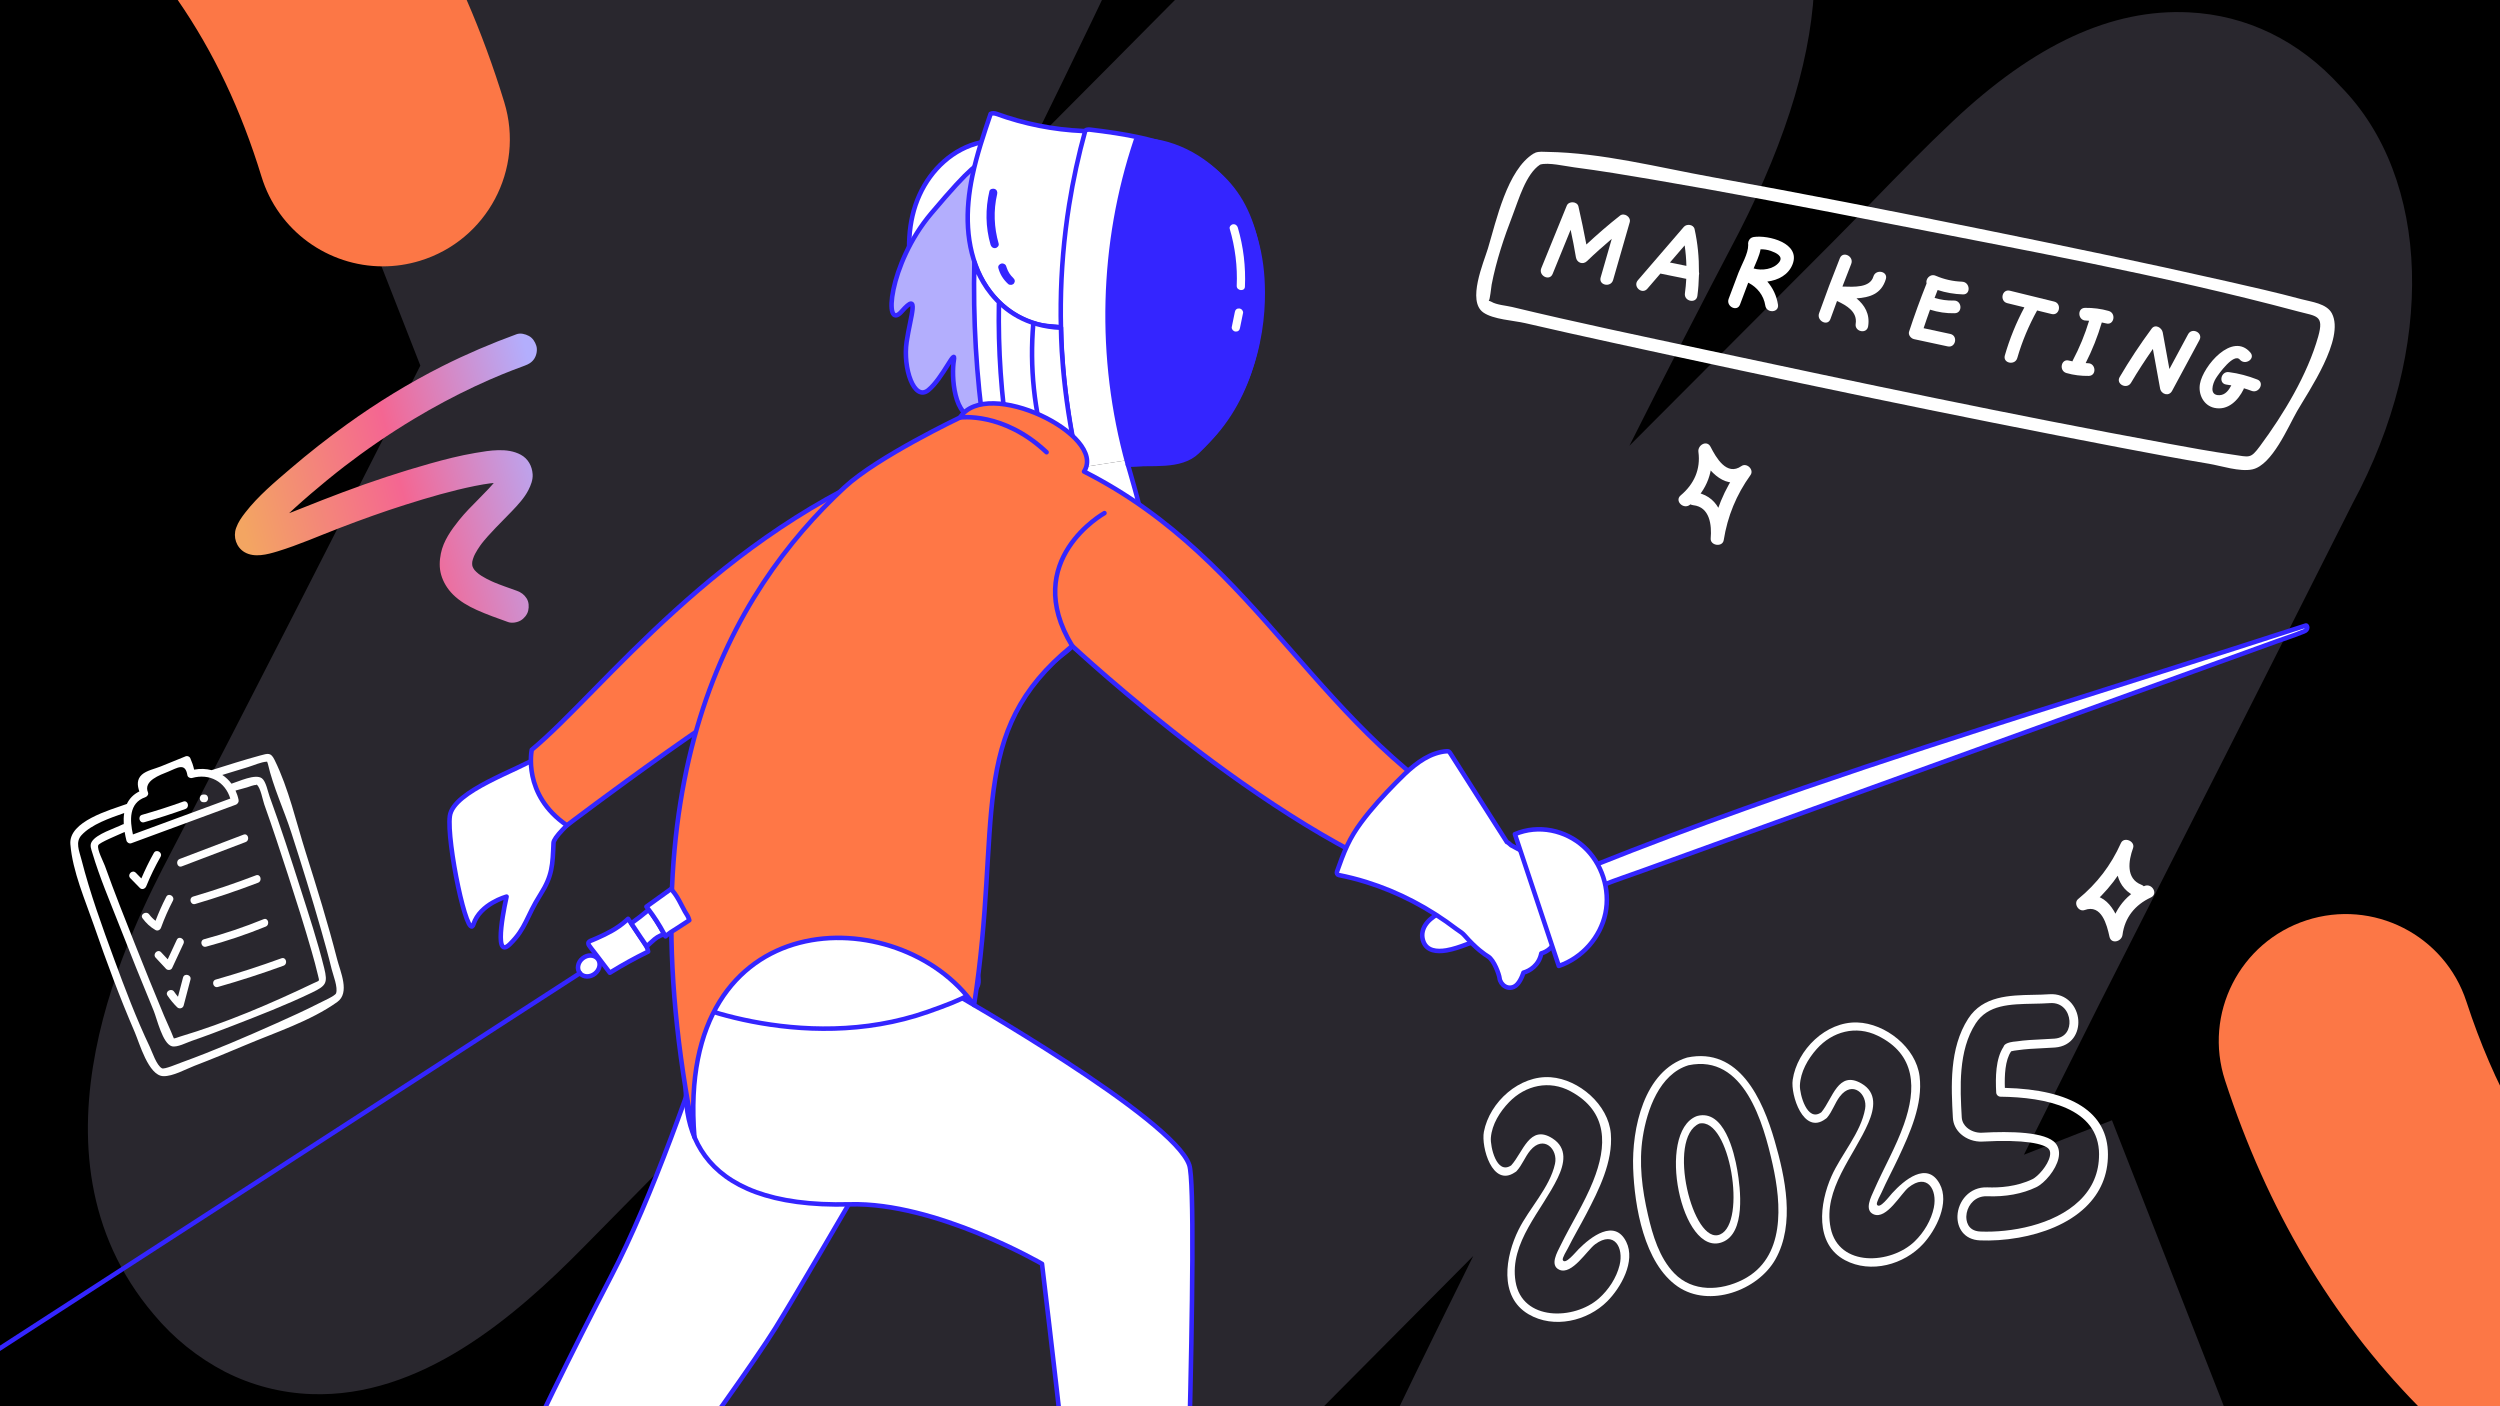 <svg width="1280" height="720" viewBox="0 0 1280 720" fill="none" xmlns="http://www.w3.org/2000/svg">
<rect x="0" y="0" width="1280" height="720" fill="#808080" stroke="none"/>
<g clip-path="url(#clip0_1_75)">
<rect width="1280" height="720" fill="black"/>
<path d="M1081.35 573.567L1036.25 591.223C1048.84 566.098 1061.33 541.133 1073.64 516.509L1074.87 514.043C1117.81 429.571 1161.42 343.402 1204.48 257.859C1247.42 178.373 1244.78 91.15 1198.25 44.098C1177.09 20.795 1150.29 7.75 1120.66 6.321C1081.21 4.409 1041.74 22.618 999.959 61.968C985.67 75.424 971.935 89.523 958.664 103.176C951.698 110.324 944.75 117.472 937.713 124.531C903.224 159.109 868.734 193.67 834.245 228.248C852.659 191.597 871.378 155.142 890.399 118.884C940.499 21.028 941.928 -55.813 894.668 -109.513C866.698 -141.375 834.87 -148.791 813.061 -149.398C770.945 -150.578 727.74 -128.062 680.997 -80.492C630.522 -29.098 579.386 22.457 528.536 73.512C549.255 31.321 569.938 -11.406 589.656 -53.973L591.014 -57.136C616.18 -120.485 620.109 -185.496 601.766 -235.514L600.427 -239.159L598.64 -242.608C585.227 -268.627 559.614 -286.622 526.464 -293.252C486.045 -301.365 442.839 -291.214 413.726 -266.786C353.409 -216.196 294.754 -156.475 238.045 -98.701C215.951 -76.221 193.125 -52.954 170.352 -30.402L141.31 -1.631L215.219 187.183C171.406 273.531 129.379 356.09 87.209 437.094C67.598 474.8 7.889 589.579 78.708 672.942C88.799 685.076 101.195 695.065 115.198 702.339C128.915 709.326 143.972 713.221 159.35 713.775C215.29 715.813 263.301 674.586 298.88 638.435C347.604 588.918 396.829 539.275 446.001 489.918C427.104 526.909 408.35 563.542 389.542 600.087C370.806 636.488 313.812 747.281 383.648 828.358C411.708 860.917 443.804 868.601 465.791 869.334C507.925 870.727 550.898 848.569 597.158 801.624C649.241 748.8 701.93 695.673 754.317 643.046C749.905 651.981 745.583 660.719 741.421 669.19L741.135 669.744C693.643 766.331 690.571 775.731 688.57 781.914C684.587 794.119 650.634 902.858 682.337 963.812C695.75 989.724 721.381 1007.63 754.424 1014.26C794.843 1022.35 838.067 1012.22 867.252 987.776C927.604 937.15 986.295 877.393 1043.04 819.584C1065.08 797.121 1087.87 773.926 1110.61 751.392L1139.63 722.621L1081.33 573.603V573.567H1081.35Z" fill="#29272E"/>
<path d="M1412.21 687.276C1375.87 668.743 1346.7 646.901 1323.01 620.503C1296.52 590.975 1276.82 555.754 1262.81 512.829C1251.66 478.703 1214.96 460.079 1180.84 471.221C1146.71 482.367 1128.08 519.065 1139.23 553.19C1160.82 619.292 1193.54 674.576 1238.13 720H1494.05C1465.07 710.854 1437.62 700.234 1412.22 687.277L1412.21 687.276Z" fill="#FC7746"/>
<path d="M133.867 90.357C142.425 118.358 168.174 136.376 196.006 136.376C202.298 136.376 208.697 135.454 215.027 133.52C249.358 123.027 268.682 86.691 258.189 52.36C252.632 34.177 246.213 16.737 238.942 0H91C109.387 26.604 123.521 56.511 133.866 90.358L133.867 90.357Z" fill="#FC7746"/>
<path d="M793.984 551.545C778.064 550.36 762.695 564.157 759.753 579.469C758.264 587.21 764.089 608.125 775.651 600.225C775.738 600.194 775.813 600.124 775.897 600.078C775.929 600.057 775.958 600.047 775.99 600.021C776.004 600.013 776.006 599.998 776.02 599.99C776.148 599.901 776.277 599.847 776.398 599.718C779.381 596.504 780.765 592.315 783.499 589.032C790.3 580.88 797.828 588.33 796.158 595.888C793.474 608.047 782.923 618.67 777.475 629.68C770.823 643.11 767.203 663.842 782.61 672.893C795.509 680.472 812.778 676.43 822.93 666.247C829.818 659.343 837.574 645.799 832.642 635.825C826.665 623.74 814.373 633.398 808.274 639.54C806.618 641.205 801.363 647.794 800.15 645.143C799.699 644.16 802.305 640.006 802.722 639.172C805.67 633.232 809.074 627.525 812.14 621.646C818.571 609.318 825.917 594.793 824.744 580.451C823.527 565.623 808.463 552.624 793.984 551.545ZM815.71 604.693C811.093 616.197 804.415 626.608 798.983 637.707C797.371 641.007 793.342 647.77 798.304 650.082C804.792 653.104 812.594 640.081 816.732 637.043C826.517 629.862 831.463 638.791 829.217 647.822C827.609 654.285 823.596 660.377 818.647 664.781C806.067 675.974 779.28 676.553 775.956 656.141C772.704 636.163 789.577 619.727 797.548 603.109C801.043 595.825 802.66 587.82 794.846 582.849C783.158 575.41 779.837 589.973 773.718 596.694C766.187 601.704 762.976 586.921 763.319 582.536C763.865 575.645 767.962 569.152 772.674 564.282C781.093 555.587 793.267 552.889 804.124 558.733C823.484 569.149 822.884 586.789 815.699 604.69L815.71 604.693Z" fill="white"/>
<path d="M968.875 610.808C967.293 612.541 962.318 619.348 960.996 616.747C960.508 615.786 962.936 611.525 963.313 610.667C966.003 604.609 969.167 598.764 971.98 592.761C977.881 580.166 984.606 565.346 982.829 551.07C980.987 536.306 965.392 523.961 950.878 523.499C934.924 522.993 920.151 537.43 917.86 552.852C916.704 560.648 923.406 581.299 934.626 572.915C934.707 572.88 934.782 572.81 934.865 572.76C934.896 572.734 934.925 572.723 934.957 572.697C934.971 572.69 934.973 572.674 934.986 572.661C935.108 572.568 935.236 572.509 935.356 572.375C938.204 569.036 939.404 564.792 942 561.395C948.448 552.962 956.283 560.085 954.938 567.714C952.776 579.976 942.682 591.037 937.704 602.266C931.628 615.965 928.889 636.834 944.662 645.224C957.869 652.25 974.952 647.476 984.665 636.873C991.251 629.683 998.427 615.821 993.078 606.069C986.598 594.247 974.725 604.416 968.886 610.811L968.875 610.808ZM990.152 618.194C988.818 624.721 985.07 630.977 980.316 635.583C968.223 647.3 941.484 649.016 937.3 628.761C933.204 608.943 949.366 591.801 956.624 574.863C959.806 567.438 961.084 559.37 953.064 554.739C941.068 547.801 938.37 562.489 932.543 569.468C925.227 574.794 921.395 560.156 921.552 555.763C921.808 548.856 925.623 542.193 930.122 537.129C938.165 528.085 950.213 524.875 961.306 530.251C981.088 539.837 981.239 557.483 974.813 575.676C970.687 587.366 964.458 598.052 959.501 609.37C958.027 612.732 954.291 619.664 959.347 621.759C965.956 624.503 973.198 611.163 977.208 607.952C986.68 600.365 992.003 609.074 990.137 618.196L990.152 618.194Z" fill="white"/>
<path d="M863.811 541.455C841.586 548.233 835.464 578.061 836.177 598.191C836.861 617.488 841.71 646.839 859.037 658.735C875.102 669.759 900.01 660.828 909.066 644.686C919.188 626.645 914.017 602.785 908.623 584.1C902.482 562.825 890.458 535.909 863.811 541.455ZM892.392 655.165C880.941 660.991 866.645 661.646 857.226 651.921C849.597 644.047 846.164 632.477 843.77 622.075C840.751 608.958 838.999 595.519 841.104 582.117C843.275 568.282 849.609 549.951 864.515 545.404C892.948 539.485 902.876 574.973 907.6 596.191C912.125 616.514 914.277 644.026 892.392 655.165Z" fill="white"/>
<path d="M869.099 571.345C869.006 571.367 868.949 571.423 868.863 571.459C868.769 571.48 868.68 571.471 868.584 571.508C847.805 579.843 860.823 643.735 881.689 636.032C893.961 631.509 891.12 608.49 889.483 599.036C887.899 589.882 882.724 567.912 869.099 571.345ZM880.66 632.044C866.768 637.974 853.075 582.68 870.074 575.261C885.691 571.974 894.538 626.127 880.66 632.044Z" fill="white"/>
<path d="M1026.49 557.002C1026.28 550.686 1026.58 542.79 1029.71 538.281C1030.44 538.086 1031.74 537.814 1032.99 537.711C1037.06 537.099 1041.46 536.89 1045.72 536.686C1047.9 536.584 1050.05 536.48 1052.16 536.328C1060.98 535.646 1064.54 528.591 1064.08 522.278C1063.58 515.382 1058.2 508.404 1049.23 509.052C1046.56 509.246 1043.78 509.297 1040.96 509.353C1028.92 509.593 1015.28 509.865 1007.73 521.524C997.91 536.723 999.002 556.441 999.875 572.28C1000.05 575.52 1001.47 578.422 1003.99 580.677C1006.91 583.279 1011.01 584.705 1015 584.483C1036.76 583.273 1046.82 585.657 1048.98 588.3C1049.7 589.17 1049.88 590.432 1049.52 592.051C1048.48 596.765 1043.4 602.384 1040.61 603.73C1032.5 607.636 1023.59 608.175 1017.55 607.928C1008.34 607.55 1002.52 615.06 1002.22 622.519C1001.98 628.534 1005.47 634.753 1013.81 635.086C1019.66 635.324 1026.54 634.934 1033.6 633.684C1045.94 631.502 1058.83 626.699 1067.83 618.039C1075.43 610.722 1079.28 601.659 1079.27 591.098C1079.24 569.635 1061 557.866 1026.49 556.991L1026.49 557.002ZM1074.71 591.118C1074.73 600.385 1071.35 608.342 1064.67 614.767C1051.56 627.394 1029.17 631.165 1013.98 630.551C1007 630.27 1006.69 624.476 1006.76 622.713C1006.94 618.125 1010.06 613.521 1015.12 612.626C1015.83 612.5 1016.58 612.45 1017.36 612.48C1026.76 612.863 1035.49 611.257 1042.57 607.835C1046.86 605.773 1052.64 599.009 1053.95 593.039C1054.62 590.035 1054.11 587.397 1052.5 585.423C1047.59 579.435 1029.26 579.141 1014.74 579.947C1011.98 580.101 1009.02 579.084 1007.02 577.291C1005.91 576.297 1004.55 574.57 1004.41 572.037C1003.57 556.855 1002.54 537.953 1011.55 524.002C1017.79 514.367 1029.09 514.145 1041.05 513.909C1043.95 513.853 1046.81 513.794 1049.56 513.595C1055.94 513.129 1059.21 517.943 1059.55 522.608C1059.84 526.562 1057.98 531.354 1051.84 531.784C1049.77 531.934 1047.65 532.037 1045.51 532.137C1041.15 532.345 1036.63 532.559 1032.5 533.187C1026.93 533.596 1026.03 535.128 1025.82 535.935C1021.74 542.053 1021.65 551.618 1022.05 559.348C1022.11 560.544 1023.09 561.496 1024.29 561.51C1047.28 561.787 1074.69 567.152 1074.73 591.11L1074.71 591.118Z" fill="white"/>
<path d="M1193.96 160.516C1191.31 155.371 1183.45 154.565 1178.42 153.21C1165.61 149.764 1152.66 146.847 1139.73 143.914C1097.61 134.364 1055.3 125.583 1012.97 117.007C967.588 107.813 922.139 98.899 876.571 90.674C849.246 85.738 820.238 78.213 792.321 77.774C790.271 77.744 788.007 77.436 786.04 78.203C785.896 78.259 785.815 78.359 785.688 78.43C785.555 78.491 785.426 78.493 785.294 78.571C771.672 86.817 766.084 113.115 761.831 127.156C759.588 134.558 751.086 154.015 759.403 159.954C764.48 163.579 775.026 164.079 780.892 165.445C795.715 168.896 810.581 172.171 825.447 175.429C911.902 194.361 998.57 212.547 1085.5 229.16C1100.58 232.044 1115.67 234.892 1130.82 237.415C1137.11 238.461 1146.8 241.728 1153.23 240.324C1163.38 238.102 1171.55 218.453 1176.12 210.498C1181.99 200.288 1200.62 173.429 1193.96 160.523L1193.96 160.516ZM761.9 153.969C761.982 154.078 762.058 154.045 762.135 154.02C762.007 153.998 761.913 153.983 761.9 153.969ZM1186.94 172.239C1181.48 191.722 1169.17 212.132 1157.18 228.307C1152.17 235.073 1151.89 234.016 1143.1 232.765C1131.73 231.148 1120.43 229.04 1109.13 226.967C1030.13 212.463 951.488 195.817 872.946 179.031C839.982 171.986 806.951 165.072 774.178 157.171C771.151 156.443 766.242 156.124 763.528 154.473C763.069 154.194 762.551 154.093 762.22 154.038C762.94 153.367 763.411 147.356 763.719 145.74C766.069 133.521 770.111 121.446 774.597 109.879C777.567 102.227 781.247 89.043 788.535 84.274C792.636 83.007 801.357 85.08 805.999 85.682C819.336 87.414 832.611 89.632 845.87 91.887C885.126 98.566 924.242 106.066 963.311 113.742C1034.46 127.72 1106.48 140.715 1176.58 159.454C1186.11 162.001 1190.01 161.282 1186.94 172.239Z" fill="white"/>
<path d="M829.435 110.401C823.473 115.082 817.777 120.054 812.221 125.191C810.995 118.678 809.628 112.184 808.166 105.724C807.561 103.044 803.2 102.801 802.181 105.299C797.832 115.971 793.488 126.641 789.14 137.314C787.565 141.176 793.367 144.148 794.946 140.262C798.016 132.727 801.087 125.192 804.158 117.653C805.153 122.332 806.099 127.021 806.873 131.74C807.337 134.559 810.45 135.716 812.549 133.687C816.641 129.734 820.891 125.973 825.216 122.3C823.32 128.887 821.428 135.474 819.533 142.061C818.375 146.092 824.763 147.368 825.912 143.359C828.749 133.493 831.589 123.629 834.424 113.768C835.183 111.128 831.609 108.698 829.435 110.401Z" fill="white"/>
<path d="M869.86 139.222C869.924 131.884 869.236 124.586 867.624 117.298C867.085 114.866 863.589 114.468 862.114 116.177C854.269 125.285 846.424 134.393 838.579 143.501C835.84 146.679 840.694 151.024 843.434 147.842C845.669 145.245 847.907 142.649 850.142 140.052C850.181 140.06 850.2 140.084 850.238 140.092L863.368 142.764C863.239 145.241 863.016 147.72 862.676 150.203C862.109 154.335 868.486 155.664 869.055 151.501C869.541 147.969 869.76 144.459 869.854 140.951C870.003 140.378 869.993 139.792 869.86 139.222ZM855 134.411L862.55 125.645C863.056 129.13 863.351 132.624 863.431 136.126L855 134.411Z" fill="white"/>
<path d="M897.865 121.354C896.528 121.557 895.717 122.398 895.308 123.398C895.284 123.457 895.25 123.507 895.229 123.567C895.015 124.184 894.969 124.827 895.075 125.452C895.153 129.795 891.558 135.754 890.094 139.651C888.42 144.101 886.746 148.551 885.072 153.001C883.608 156.89 889.404 159.868 890.878 155.949L895.095 144.735C899.697 147.04 903.051 151.281 903.835 156.444C904.459 160.556 910.967 160.158 910.332 155.999C909.65 151.52 907.736 147.439 904.862 144.162C910.444 143.466 915.699 140.735 917.811 135.283C922.008 124.443 905.376 120.217 897.865 121.354ZM910.924 134.26C908.065 137.909 902.114 138.699 897.853 137.45C899.091 134.352 900.821 130.993 901.408 127.63C903.189 127.622 904.945 127.851 906.708 128.483C909.288 129.407 913.32 131.209 910.924 134.264L910.924 134.26Z" fill="white"/>
<path d="M959.18 141.579C957.443 147.409 949.394 146.899 943.318 146.717C944.794 142.847 946.28 138.987 947.818 135.141C949.366 131.274 943.569 128.299 942.012 132.193C938.275 141.52 934.729 150.919 931.37 160.388C929.989 164.29 935.778 167.279 937.18 163.338C938.275 160.251 939.421 157.188 940.552 154.121C945.536 156.387 951.073 159.691 950.11 165.767C949.451 169.896 955.83 171.215 956.489 167.065C957.488 160.771 954.71 156.213 950.522 152.764C957.155 152.302 963.243 150.642 965.559 142.881C966.758 138.866 960.371 137.587 959.18 141.579Z" fill="white"/>
<path d="M1004.57 144.221C999.891 144.07 995.348 143.025 991.048 141.176C988.165 139.937 985.78 142.901 986.4 145.153C983.161 153.278 980.159 161.487 977.445 169.803C976.891 171.494 978.422 173.307 979.987 173.646C985.735 174.884 991.483 176.118 997.231 177.356C1001.33 178.238 1002.63 171.857 998.53 170.974C993.984 169.997 989.435 169.019 984.889 168.041C985.958 164.865 987.03 161.694 988.181 158.55C992.285 159.836 996.454 160.491 1000.82 160.378C1005.01 160.268 1004.57 153.769 1000.38 153.879C997.017 153.964 993.705 153.511 990.505 152.526C991.025 151.179 991.534 149.825 992.068 148.484C996.249 149.85 1000.54 150.587 1005.02 150.734C1009.2 150.872 1008.74 144.369 1004.58 144.235L1004.57 144.221Z" fill="white"/>
<path d="M1051.73 154.405C1044.16 152.551 1036.6 150.698 1029.04 148.841C1024.97 147.844 1023.67 154.226 1027.74 155.223C1030.65 155.937 1033.57 156.651 1036.48 157.365C1032.29 165.218 1028.95 173.4 1026.48 181.983C1025.32 186.011 1031.71 187.29 1032.86 183.281C1035.31 174.762 1038.73 166.703 1043 158.961C1045.48 159.569 1047.96 160.174 1050.43 160.783C1054.5 161.78 1055.8 155.401 1051.73 154.405Z" fill="white"/>
<path d="M1079.65 159.204C1075.7 158.069 1071.66 157.579 1067.55 157.624C1063.36 157.665 1063.81 164.165 1068 164.123C1068.54 164.117 1069.07 164.212 1069.61 164.233C1067.48 171.309 1064.68 178.078 1061.23 184.613C1061.16 184.751 1061.16 184.874 1061.11 185.008C1060.51 184.866 1059.91 184.792 1059.32 184.619C1055.29 183.46 1054.01 189.851 1058.02 191.001C1061.74 192.072 1065.55 192.521 1069.42 192.467C1073.61 192.41 1073.17 185.911 1068.98 185.968C1068.6 185.976 1068.23 185.906 1067.86 185.897C1071.25 179.217 1074 172.3 1076.12 165.104C1076.86 165.271 1077.61 165.375 1078.35 165.585C1082.38 166.743 1083.66 160.353 1079.65 159.204Z" fill="white"/>
<path d="M1120.31 171.129C1117.12 177.065 1113.93 183.005 1110.73 188.944C1109.59 182.699 1108.46 176.45 1107.32 170.205C1106.88 167.776 1103.49 165.75 1101.65 168.257C1095.76 176.238 1090.3 184.486 1085.28 193.037C1083.15 196.657 1088.97 199.585 1091.09 195.986C1094.58 190.046 1098.36 184.302 1102.28 178.656C1103.51 185.394 1104.74 192.133 1105.96 198.872C1106.51 201.911 1110.48 203.157 1112.11 200.123C1116.78 191.441 1121.46 182.762 1126.13 174.079C1128.12 170.378 1122.3 167.439 1120.31 171.129Z" fill="white"/>
<path d="M1155.73 194.308C1151.01 192.471 1146.21 191.167 1141.18 190.523C1137.05 189.993 1135.72 196.371 1139.88 196.905C1140.74 197.015 1141.59 197.16 1142.44 197.305C1141.15 199.744 1139.39 202.203 1136.43 202.333C1130.81 202.579 1132.89 196.3 1134.55 193.666C1135.9 191.518 1143.73 180.527 1146.79 184.125C1149.48 187.28 1154.93 183.72 1152.22 180.527C1143.03 169.724 1128 187.297 1126.37 196.547C1125.43 201.867 1128.21 207.613 1133.75 208.826C1140.72 210.349 1145.95 204.994 1148.73 199.289C1148.81 199.121 1148.81 198.962 1148.86 198.796C1150.18 199.189 1151.49 199.616 1152.78 200.117C1156.65 201.625 1159.63 195.827 1155.73 194.304L1155.73 194.308Z" fill="white"/>
<path d="M1097.81 453.675C1087.38 458.52 1081.35 467.449 1079.92 478.666C1082.15 478.368 1084.37 478.07 1086.6 477.767C1084.43 467.735 1078.1 454.819 1065.52 459.435C1066.62 461.314 1067.73 463.193 1068.83 465.072C1078.86 456.857 1086.49 446.89 1091.76 435.077C1089.69 434.211 1087.62 433.345 1085.55 432.479C1081.71 443.071 1082.89 454.99 1094.57 459.496C1098.65 461.069 1100.42 454.549 1096.38 452.993C1088.3 449.872 1089.82 440.579 1092.11 434.272C1093.4 430.718 1087.46 428.169 1085.9 431.674C1080.85 442.977 1073.64 452.433 1064.02 460.305C1061.44 462.421 1064.21 467.085 1067.33 465.942C1076 462.76 1078.74 473.527 1080.04 479.565C1080.92 483.609 1086.28 482.13 1086.72 478.67C1087.86 469.749 1093.18 463.246 1101.25 459.504C1105.21 457.666 1101.76 451.849 1097.82 453.679L1097.81 453.675Z" fill="white"/>
<path d="M865.341 258.37C874.168 250.99 877.678 240.805 876.155 229.6C874.081 230.465 872.011 231.328 869.938 232.196C874.634 241.324 884.085 252.164 895.043 244.449C893.491 242.919 891.939 241.39 890.391 239.86C882.822 250.392 878.033 261.994 876 274.768C878.224 275.069 880.449 275.37 882.673 275.67C883.638 264.446 879.412 253.238 866.968 251.908C862.62 251.445 862.601 258.199 866.905 258.657C875.519 259.58 876.449 268.952 875.874 275.635C875.549 279.402 881.943 280.327 882.547 276.537C884.493 264.314 889.013 253.313 896.265 243.221C898.215 240.508 894.331 236.719 891.613 238.631C884.058 243.95 878.63 234.257 875.803 228.764C873.91 225.085 869.115 227.9 869.585 231.356C870.796 240.268 867.338 247.927 860.516 253.629C857.166 256.429 862.004 261.155 865.336 258.367L865.341 258.37Z" fill="white"/>
<g clip-path="url(#clip1_1_75)">
<path d="M264.454 171.128C251.524 175.86 238.829 181.267 226.528 187.454C209.477 196.031 193.165 206.054 177.676 217.201C167.703 224.378 158.026 231.982 148.692 239.973C140.578 246.918 132.191 253.927 125.609 262.401C123.616 264.967 122.006 267.23 120.888 270.32C119.224 274.917 120.984 280.282 125.258 282.747C130.312 285.662 136.853 283.898 142.056 282.315C152.845 279.029 163.216 274.42 173.735 270.383C184.976 266.069 196.309 261.977 207.793 258.356C219.423 254.689 231.194 251.224 243.155 248.806C245.993 248.232 248.847 247.731 251.721 247.369L249.508 247.642C252.735 247.254 256.05 246.953 259.287 247.402L257.153 247.094C258.023 247.23 258.871 247.426 259.688 247.758L257.732 246.927C258.128 247.102 258.497 247.301 258.85 247.554L257.167 246.256C257.418 246.451 257.642 246.662 257.846 246.906L256.533 245.198C256.71 245.431 256.854 245.672 256.974 245.94L256.128 243.877C256.234 244.147 256.305 244.416 256.35 244.702L256.077 242.489C256.126 242.896 256.116 243.293 256.067 243.7L256.374 241.567C256.269 242.261 256.057 242.92 255.789 243.569L256.62 241.613C255.877 243.33 254.806 244.881 253.669 246.36L254.967 244.677C248.942 252.422 241.185 258.662 235.045 266.32C231.033 271.325 227.029 276.942 225.73 283.363C224.996 286.991 224.835 290.697 225.869 294.297C226.966 298.113 229.1 301.551 231.897 304.355C235.346 307.812 239.654 310.303 244.072 312.294C249.329 314.663 254.75 316.559 260.172 318.505C262.117 319.202 264.845 318.698 266.58 317.692C268.315 316.687 269.954 314.719 270.418 312.739C270.916 310.614 270.818 308.225 269.606 306.331C268.394 304.437 266.78 303.256 264.652 302.493C260.49 301 256.303 299.576 252.224 297.862L254.18 298.693C250.677 297.201 247.209 295.539 244.168 293.223L245.851 294.521C244.458 293.433 243.18 292.223 242.097 290.822L243.41 292.531C242.652 291.519 242.018 290.44 241.533 289.271L242.38 291.334C241.979 290.317 241.707 289.275 241.561 288.191L241.834 290.405C241.682 289.123 241.715 287.845 241.896 286.568L241.589 288.701C241.855 286.997 242.371 285.358 243.043 283.772L242.212 285.728C243.517 282.726 245.324 279.984 247.311 277.394L246.014 279.077C250.799 272.89 256.571 267.506 261.962 261.857C265.121 258.547 268.458 254.987 270.554 250.889C271.809 248.436 272.913 245.592 272.712 242.776C272.416 238.626 270.401 234.865 266.649 232.829C259.705 229.06 250.666 230.664 243.29 231.914C235.473 233.239 227.764 235.215 220.136 237.356C205.094 241.578 190.282 246.502 175.652 251.981C168.543 254.644 161.473 257.412 154.427 260.238C148.084 262.781 141.625 265.344 134.994 267.042C133.689 267.376 132.371 267.658 131.035 267.826L133.248 267.553C132.413 267.644 131.583 267.689 130.748 267.594L132.881 267.902C132.552 267.851 132.24 267.781 131.928 267.667L133.884 268.498C133.731 268.445 133.586 268.373 133.452 268.284L135.135 269.582C135.016 269.503 134.91 269.409 134.818 269.3L136.132 271.008C136.045 270.905 135.975 270.792 135.921 270.667L136.768 272.73C136.713 272.605 136.675 272.475 136.652 272.34L136.925 274.553C136.889 274.246 136.899 273.963 136.938 273.657L136.631 275.79C136.731 275.27 136.899 274.784 137.105 274.295L136.274 276.251C136.875 274.936 137.683 273.762 138.556 272.616L137.259 274.299C141.314 269.043 146.142 264.405 151.048 259.954C156.36 255.133 161.833 250.473 167.379 245.925C170.686 243.212 174.035 240.553 177.424 237.942L175.716 239.255C187.309 230.343 199.372 222.043 211.905 214.508C221.996 208.441 232.387 202.868 243.048 197.864C247.915 195.58 252.837 193.416 257.81 191.37L255.747 192.217C260.021 190.462 264.33 188.797 268.668 187.209C270.793 186.432 272.559 185.38 273.737 183.365C274.766 181.605 275.217 179.042 274.603 177.063C273.965 175.007 272.717 173.029 270.759 171.994C268.916 171.019 266.498 170.381 264.457 171.128L264.454 171.128Z" fill="url(#paint0_linear_1_75)"/>
</g>
<path d="M283.404 431.513C282.927 442.917 282.836 448.357 276.705 457.992C269.349 469.56 269.474 475.105 261.029 483.436C251.643 492.692 259.365 459.069 259.365 459.069C259.365 459.069 245.791 462.677 242.397 473.256C239.371 482.694 228.555 430.718 230.327 417.784C232.1 404.853 265.761 394.115 275.833 387.389C294.036 375.228 344.349 325.612 401.017 288.258C422.595 274.033 440.901 262.978 455.328 254.722C461.592 268.582 469.834 287.116 478.771 294.973C384.463 343.746 283.816 421.693 283.404 431.513Z" fill="white" stroke="#3425FF" stroke-width="2.333" stroke-linecap="round" stroke-linejoin="round"/>
<path d="M272.273 383.875C272.273 383.875 267.282 406.925 290.267 422.56C290.267 422.56 381.258 353.245 423.454 333.05C465.651 312.857 490.876 247.314 467.047 234.872C367.308 273.169 308.224 354.066 272.273 383.875Z" fill="#FF7746" stroke="#3425FF" stroke-width="2.333" stroke-linecap="round" stroke-linejoin="round"/>
<path d="M496.058 97.802C487.815 98.432 482.016 104.748 478.513 111.62C477.608 113.406 476.833 115.253 476.162 117.134C473.369 124.945 472.425 133.297 469.85 141.211C469.262 143.018 467.466 143.494 467.055 143.289C464.462 128.844 464.595 113.414 470.774 99.832C476.672 86.801 487.966 76.011 502.188 72.893" fill="white"/>
<path d="M496.058 97.802C487.815 98.432 482.016 104.748 478.513 111.62C477.608 113.406 476.833 115.253 476.162 117.134C473.369 124.945 472.425 133.297 469.85 141.211C469.262 143.018 467.466 143.494 467.055 143.289C464.462 128.844 464.595 113.414 470.774 99.832C476.672 86.801 487.966 76.011 502.188 72.893" stroke="#3425FF" stroke-width="2.333" stroke-linecap="round" stroke-linejoin="round"/>
<path d="M398.112 412.722C398.112 412.722 353.919 574.709 313.044 653.193C272.168 731.675 232.049 820.79 232.049 820.79C232.049 820.79 235.18 825.802 252.694 835.742C269.425 845.24 276.989 847.895 278.874 845.024C283.534 837.925 377.081 712.038 396.931 680.072C417.101 647.593 498.396 506.529 498.396 506.529L402.918 410.556L398.112 412.722Z" fill="white" stroke="#3425FF" stroke-width="2.333" stroke-linecap="round" stroke-linejoin="round"/>
<path d="M488.878 508.874L385.337 460.816C385.337 460.816 361.104 501.665 353.402 538.074C345.7 574.484 354.123 618.813 435.131 616.612C479.061 615.418 533.502 647.076 533.502 647.076C533.502 647.076 557.119 842.328 557.198 877.388C557.198 877.388 575.34 879.409 605.066 863.375C605.066 863.375 614.088 612.176 608.907 596.505C600.998 572.585 488.88 508.873 488.88 508.873L488.878 508.874Z" fill="white" stroke="#3425FF" stroke-width="2.333" stroke-linecap="round" stroke-linejoin="round"/>
<path d="M602.892 279.765C584.643 260.314 558.283 245.474 555.025 241.429C551.766 237.384 525.661 226.172 512.818 225.248C495.956 224.034 506.055 212.813 506.055 212.813C506.055 212.813 473.921 211.626 424.802 282.197C363.3 370.555 347.7 509.729 345.728 510.279C343.756 510.829 409.54 541.11 475.211 517.989C515.266 503.887 496.438 505.954 497.547 475.741C502.246 347.624 543.483 339.222 548.971 330.688C548.971 330.688 557.296 338.761 587.695 355.769C587.695 355.769 621.602 309.965 627.916 304.666C627.916 304.666 615.217 292.9 602.894 279.765H602.892Z" fill="white" stroke="#3425FF" stroke-width="2.333" stroke-linecap="round" stroke-linejoin="round"/>
<path d="M586.243 72.727C564.602 67.612 532.058 60.954 509.341 77.892C499.034 85.576 498.639 83.411 476.769 109.306C454.898 135.201 452.168 170.291 461.662 159.465C471.155 148.637 466.166 161.679 464.19 175.061C462.214 188.443 467.994 205.719 475.325 199.722C482.656 193.723 489.606 177.213 488.356 184.588C487.107 191.966 488.062 214.947 500.489 213.72C512.916 212.493 514.441 198.493 527.082 179.442C539.497 160.732 596.199 119.874 604.507 117.077C612.816 114.277 614.913 106.975 615.187 96.398C615.461 85.823 607.884 77.842 586.243 72.727Z" fill="#B3AEFD" stroke="#3425FF" stroke-width="2.333" stroke-linecap="round" stroke-linejoin="round"/>
<path d="M554.628 67.087C539.427 66.432 524.476 63.467 510.184 58.291C509.167 57.924 507.899 57.883 507.201 58.291C503.665 68.689 500.114 79.229 497.853 90.028C496.031 98.73 495.057 107.713 495.626 116.678C496.177 125.38 498.188 133.959 502.084 141.72C505.733 148.989 511.04 155.325 517.91 160.018C518.263 160.258 518.618 160.494 518.979 160.727C522.6 163.054 526.601 164.888 530.762 165.982C532.834 166.536 534.976 166.818 537.117 167.023C539.135 167.213 541.372 167.097 543.248 167.818" fill="white"/>
<path d="M554.628 67.087C539.427 66.432 524.476 63.467 510.184 58.291C509.167 57.924 507.899 57.883 507.201 58.291C503.665 68.689 500.114 79.229 497.853 90.028C496.031 98.73 495.057 107.713 495.626 116.678C496.177 125.38 498.188 133.959 502.084 141.72C505.733 148.989 511.04 155.325 517.91 160.018C518.263 160.258 518.618 160.494 518.979 160.727C522.6 163.054 526.601 164.888 530.762 165.982C532.834 166.536 534.976 166.818 537.117 167.023C539.135 167.213 541.372 167.097 543.248 167.818" stroke="#3425FF" stroke-width="2.333" stroke-linecap="round" stroke-linejoin="round"/>
<path d="M552.557 239.45C549.202 226.528 548.117 219.482 546.302 206.267C541.682 172.636 542.076 138.406 547.398 104.884C549.435 92.058 552.211 79.355 555.677 66.829C556.207 66.403 557.222 66.268 558.05 66.368C575.299 68.455 593.319 71.21 608.929 79.106C621.372 85.4 631.699 94.807 637.81 108.003C643.765 120.826 645.741 135.394 645.9 149.424C646.063 163.367 644.105 177.474 639.593 190.685C634.49 205.634 626.089 219.37 614.001 229.879" fill="white"/>
<path d="M552.557 239.45C549.202 226.528 548.117 219.482 546.302 206.267C541.682 172.636 542.076 138.406 547.398 104.884C549.435 92.058 552.211 79.355 555.677 66.829C556.207 66.403 557.222 66.268 558.05 66.368C575.299 68.455 593.319 71.21 608.929 79.106C621.372 85.4 631.699 94.807 637.81 108.003C643.765 120.826 645.741 135.394 645.9 149.424C646.063 163.367 644.105 177.474 639.593 190.685C634.49 205.634 626.089 219.37 614.001 229.879" stroke="#3425FF" stroke-width="2.333" stroke-linecap="round" stroke-linejoin="round"/>
<path d="M506.584 97.854C504.454 106.915 504.569 116.349 507.162 125.31C507.477 126.395 508.43 127.194 509.613 127.026C510.624 126.882 511.63 125.814 511.316 124.727C508.935 116.506 508.584 107.728 510.547 99.376C510.806 98.275 510.423 97.171 509.29 96.736C508.375 96.385 506.844 96.743 506.584 97.854Z" fill="#3425FF"/>
<path d="M511.14 137.199C511.549 138.712 512.124 140.177 512.948 141.515C513.867 143.006 514.933 144.275 516.229 145.453C516.606 145.794 517.345 145.92 517.83 145.849C518.318 145.779 518.889 145.491 519.173 145.076C519.475 144.637 519.656 144.085 519.532 143.552C519.403 142.991 519.103 142.617 518.68 142.233C518.628 142.187 518.578 142.14 518.528 142.094C518.661 142.218 518.794 142.342 518.929 142.465C518.05 141.642 517.279 140.716 516.626 139.705C516.722 139.854 516.819 140.004 516.915 140.153C516.268 139.136 515.75 138.049 515.368 136.909L515.53 137.409C515.445 137.147 515.368 136.885 515.295 136.619C515.151 136.086 514.904 135.63 514.443 135.3C514.018 134.994 513.368 134.805 512.843 134.903C511.826 135.091 510.837 136.079 511.14 137.202V137.199Z" fill="#3425FF"/>
<path d="M503.984 221.357C499.859 192.534 498.156 163.409 498.868 134.292C498.868 134.292 507.448 166.334 543.246 167.816C543.246 167.816 542.943 198.972 552.554 239.45C510.326 217.753 513.334 230.609 503.983 221.357H503.984Z" fill="white" stroke="#3425FF" stroke-width="2.333" stroke-linecap="round" stroke-linejoin="round"/>
<path d="M529.049 165.692C527.14 187.904 529.495 210.265 535.842 231.545" stroke="#3425FF" stroke-width="2.333" stroke-linecap="round" stroke-linejoin="round"/>
<path d="M511.443 155.643C511.021 179.134 512.633 202.624 516.248 225.833" stroke="#3425FF" stroke-width="2.333" stroke-linecap="round" stroke-linejoin="round"/>
<path d="M614 229.881C606.617 237.292 577.474 237.879 577.474 237.879C577.474 237.879 584.695 262.349 583.914 262.716C583.132 263.083 567.091 250.415 567.091 250.415L552.554 239.451" fill="white"/>
<path d="M614 229.881C606.617 237.292 577.474 237.879 577.474 237.879C577.474 237.879 584.695 262.349 583.914 262.716C583.132 263.083 567.091 250.415 567.091 250.415L552.554 239.451" stroke="#3425FF" stroke-width="2.333" stroke-linecap="round" stroke-linejoin="round"/>
<path d="M613.056 231.26C604.382 239.654 589.504 236.751 577.475 237.879C562.26 183.02 563.87 124.777 581.633 71.688C599.297 71.212 616.529 80.165 627.913 93.654C639.299 107.143 645.146 124.746 646.259 142.352C647.371 159.958 646.092 199.295 613.056 231.26Z" fill="#3425FF" stroke="#3425FF" stroke-width="2.333" stroke-linecap="round" stroke-linejoin="round"/>
<path d="M629.613 117.121C632.404 126.598 633.639 136.448 633.199 146.319C633.084 148.891 637.287 149.439 637.406 146.789C637.86 136.581 636.653 126.345 633.768 116.539C633.448 115.456 632.502 114.655 631.317 114.823C630.31 114.965 629.295 116.036 629.615 117.123L629.613 117.121Z" fill="white"/>
<path d="M632.249 159.722C631.715 162.318 631.183 164.914 630.649 167.511C630.551 167.983 630.834 168.632 631.126 168.983C631.462 169.385 632.048 169.723 632.58 169.76C633.107 169.797 633.68 169.701 634.098 169.352C634.543 168.979 634.739 168.546 634.856 167.981C635.39 165.385 635.922 162.788 636.456 160.192C636.554 159.72 636.271 159.07 635.979 158.72C635.643 158.317 635.057 157.98 634.525 157.943C633.998 157.906 633.425 158.002 633.007 158.351C632.562 158.723 632.366 159.157 632.249 159.722Z" fill="white"/>
<path d="M355.543 582.137C345.685 460.817 460.917 460.817 498.711 514.577C513.325 420.488 494.168 375.262 548.971 330.689C548.971 330.689 658.438 433.372 741.647 456.419C744.937 457.39 776.862 436.531 765.027 424.743C673.939 375.664 646.509 287.73 555.028 241.428C567.094 222.776 505.064 192.62 491.538 213.767C491.538 213.767 449.234 233.89 432.389 249.522C374.167 303.552 318.789 399.869 355.544 582.137H355.543Z" fill="#FF7746" stroke="#3425FF" stroke-width="2.333" stroke-linecap="round" stroke-linejoin="round"/>
<path d="M565.477 262.722C565.477 262.722 522.206 286.808 548.97 330.686" stroke="#3425FF" stroke-width="2.333" stroke-linecap="round" stroke-linejoin="round"/>
<path d="M491.537 213.767C491.537 213.767 513.69 210.619 535.842 231.546" stroke="#3425FF" stroke-width="2.333" stroke-linecap="round" stroke-linejoin="round"/>
<path d="M305.294 488.911L304.1 487.356C303.274 486.284 302.418 485.23 301.655 484.115C300.609 482.589 301.864 482.003 301.864 482.003C302.047 481.853 302.234 481.746 302.459 481.646C302.64 481.567 302.84 481.495 303.034 481.427C303.141 481.39 303.246 481.353 303.335 481.316C304.121 480.98 305.962 480.178 305.962 480.178C310.657 478.105 316.05 475.446 320.475 471.436L321.59 470.427L330.022 483.089C330.63 483.986 331.322 485.005 331.61 486.213L331.848 487.215L330.922 487.671C324.913 490.629 318.967 493.916 313.241 497.438L312.241 498.055L305.298 488.909L305.294 488.911Z" fill="white" stroke="#3425FF" stroke-width="2.333" stroke-linecap="round" stroke-linejoin="round"/>
<path d="M330.271 483.251C329.89 482.655 329.48 482.072 329.075 481.496C328.755 481.042 328.439 480.592 328.143 480.143L323.201 472.718L324.219 471.993C326.554 470.33 328.849 468.548 331.045 466.693L332.108 465.798L332.927 466.918C335.25 470.094 337.406 473.486 339.332 476.997L340.047 478.3L338.657 478.828C338.465 478.9 338.273 478.979 338.084 479.062C337.038 479.523 336.056 480.138 335.086 480.941C334.398 481.509 333.746 482.114 333.093 482.719L331.101 484.541L330.275 483.249L330.271 483.251Z" fill="white" stroke="#3425FF" stroke-width="2.333" stroke-linecap="round" stroke-linejoin="round"/>
<path d="M339.971 478.014C337.616 473.587 334.858 469.297 331.777 465.265L330.971 464.209L343.562 455.149L344.336 456.055C346.017 458.022 347.275 460.194 348.649 462.853L348.948 463.436C349.508 464.529 350.07 465.619 350.676 466.688C350.85 466.992 351.044 467.296 351.238 467.603C351.754 468.413 352.283 469.254 352.608 470.238L352.919 471.181L346.116 475.602C345.717 475.862 345.309 476.117 344.897 476.372C343.882 477.003 342.832 477.656 341.946 478.396L340.723 479.42L339.972 478.012L339.971 478.014Z" fill="white" stroke="#3425FF" stroke-width="2.333" stroke-linecap="round" stroke-linejoin="round"/>
<path d="M304.641 498.473C307.157 496.438 307.781 493.043 306.033 490.888C304.286 488.734 300.829 488.637 298.313 490.671C295.796 492.705 295.173 496.101 296.92 498.255C298.667 500.41 302.124 500.507 304.641 498.473Z" fill="white" stroke="#3425FF" stroke-width="2.333" stroke-linecap="round" stroke-linejoin="round"/>
<path d="M296.921 498.254L-27.974 708.425" stroke="#3425FF" stroke-width="2.333" stroke-linecap="round" stroke-linejoin="round"/>
<path d="M790.946 468.738C782.201 471.95 773.466 475.183 764.73 478.411C760.843 479.846 756.956 481.282 753.067 482.716C752.189 483.039 751.313 483.367 750.435 483.692C747.613 484.74 744.088 486.002 740.559 486.594C735.517 487.441 730.648 486.816 728.842 482.243C727.704 479.363 728.06 476.394 729.668 473.786C732.646 468.957 738.958 466.379 744.694 464.399C747.102 463.573 749.546 462.823 751.893 462.089C763.363 458.5 774.832 454.909 786.301 451.32" fill="white"/>
<path d="M790.946 468.738C782.201 471.95 773.466 475.183 764.73 478.411C760.843 479.846 756.956 481.282 753.067 482.716C752.189 483.039 751.313 483.367 750.435 483.692C747.613 484.74 744.088 486.002 740.559 486.594C735.517 487.441 730.648 486.816 728.842 482.243C727.704 479.363 728.06 476.394 729.668 473.786C732.646 468.957 738.958 466.379 744.694 464.399C747.102 463.573 749.546 462.823 751.893 462.089C763.363 458.5 774.832 454.909 786.301 451.32" stroke="#3425FF" stroke-width="2.333" stroke-linecap="round" stroke-linejoin="round"/>
<path d="M794.802 445.08C793.743 443.679 788.203 440.566 776.187 434.12C775.351 433.672 774.514 433.222 773.706 432.788C773.109 432.225 772.521 431.716 771.948 431.314C771.806 431.214 771.665 431.164 771.525 431.137C765.383 421.499 759.24 411.864 753.098 402.226C750.326 397.877 747.555 393.528 744.782 389.178C744.023 387.984 743.28 386.772 742.5 385.597C741.929 384.735 741.605 384.58 740.683 384.637C738.716 384.759 736.781 385.202 734.903 385.835C727.141 388.453 720.731 394.596 714.809 400.639C708.48 407.096 702.236 413.866 696.754 421.301C694.111 424.883 691.756 428.706 689.804 432.847C687.767 437.169 686.146 441.734 684.53 446.29C684.257 447.063 684.745 447.888 685.431 448.026C690.172 448.971 694.881 450.154 699.538 451.603C715.936 456.701 731.648 464.918 745.873 475.804L745.962 475.846C746.174 476.02 746.411 476.186 746.67 476.35C747.829 477.084 748.939 477.904 749.841 478.937C755.78 485.741 760.338 488.785 761.86 489.693C765.022 491.579 767.588 499.086 767.762 500.748C767.935 502.444 769.092 504.179 770.64 505.061C771.453 505.526 772.334 505.742 773.225 505.707C773.848 505.683 774.475 505.537 775.087 505.266C777.708 504.103 779.336 500.045 780.007 497.997C783.199 497.113 787.952 494.277 789.153 488.119C791.97 487.34 795.912 484.882 796.972 479.317C798.445 478.337 801.548 475.815 802.674 471.399C804.214 465.367 796.301 447.072 794.798 445.085L794.802 445.08Z" fill="white" stroke="#3425FF" stroke-width="2.333" stroke-linecap="round" stroke-linejoin="round"/>
<path d="M816.281 443.027C841.686 432.859 867.349 423.247 893.178 414.025C934.092 399.415 975.411 385.766 1016.85 372.45C1022.87 370.515 1028.89 368.588 1034.92 366.665C1083.48 351.165 1132.17 335.996 1180.64 320.247C1181.23 320.075 1182.23 322.365 1179.52 323.345C1179.32 323.419 1179.11 323.485 1178.91 323.567C1174.63 325.338 1170.08 326.761 1165.71 328.342C1155.81 331.922 1145.92 335.5 1136.02 339.08C1106.06 349.917 1076.1 360.755 1046.14 371.592C1035.71 375.366 1025.28 379.138 1014.84 382.911C990.61 391.676 966.376 400.443 942.142 409.208C922.911 416.163 903.682 423.12 884.452 430.075C875.008 433.491 865.565 436.906 856.121 440.322C851.21 442.099 846.297 443.876 841.386 445.653C834.641 448.092 827.721 450.373 821.065 453.003C820.773 453.119 820.47 453.219 820.172 453.326" fill="white"/>
<path d="M816.281 443.027C841.686 432.859 867.349 423.247 893.178 414.025C934.092 399.415 975.411 385.766 1016.85 372.45C1022.87 370.515 1028.89 368.588 1034.92 366.665C1083.48 351.165 1132.17 335.996 1180.64 320.247C1181.23 320.075 1182.23 322.365 1179.52 323.345C1179.32 323.419 1179.11 323.485 1178.91 323.567C1174.63 325.338 1170.08 326.761 1165.71 328.342C1155.81 331.922 1145.92 335.5 1136.02 339.08C1106.06 349.917 1076.1 360.755 1046.14 371.592C1035.71 375.366 1025.28 379.138 1014.84 382.911C990.61 391.676 966.376 400.443 942.142 409.208C922.911 416.163 903.682 423.12 884.452 430.075C875.008 433.491 865.565 436.906 856.121 440.322C851.21 442.099 846.297 443.876 841.386 445.653C834.641 448.092 827.721 450.373 821.065 453.003C820.773 453.119 820.47 453.219 820.172 453.326" stroke="#3425FF" stroke-width="2.333" stroke-linecap="round" stroke-linejoin="round"/>
<path d="M775.627 427.094C783.123 449.586 790.616 472.079 798.111 494.569C810 490.546 819.41 479.941 821.976 467.674C824.541 455.406 820.168 441.928 810.883 433.494C801.599 425.059 787.747 421.977 775.627 427.094Z" fill="white" stroke="#3425FF" stroke-width="2.333" stroke-linecap="round" stroke-linejoin="round"/>
<g clip-path="url(#clip2_1_75)">
<path d="M172.579 491.027C167.868 472.629 162.225 454.454 156.506 436.347C151.63 420.899 147.781 403.628 140.564 389.047C138.658 385.193 137.353 385.685 133.126 386.834C124.796 389.1 116.557 391.745 108.316 394.318C105.542 393.596 102.525 393.468 99.392 394.044C98.93 391.983 98.287 390.132 97.391 388.096C97.077 387.38 95.893 386.89 95.16 387.19C90.866 388.935 86.572 390.677 82.278 392.422C79.422 393.582 74.985 394.497 72.629 396.636C69.961 399.061 70.288 402.176 71.346 405.208C68.239 406.735 66.21 408.969 64.964 411.612C56.222 414.749 35.099 420.493 36.031 432.219C37.145 446.235 43.659 460.942 48.191 474.086C54.517 492.437 61.305 510.684 69.006 528.506C71.363 533.957 76.002 550.713 83.565 550.99C88.509 551.169 95.115 547.397 99.571 545.691C108.297 542.352 116.935 538.783 125.535 535.14C140.875 528.64 158.989 522.782 172.66 513.033C179.317 508.287 174.25 497.56 172.579 491.027ZM74.392 408.178C75.299 407.861 76.206 406.785 75.772 405.75C73.255 399.757 81.905 396.801 86.197 395.059C90.754 393.208 94.858 390.182 95.949 396.938C96.12 397.99 97.441 398.577 98.379 398.317C107.314 395.834 115.301 400.269 117.909 408.86C101.293 414.984 84.677 421.111 68.06 427.236C66.495 420.183 65.829 411.153 74.392 408.178ZM64.74 430.379C64.986 431.349 66.182 432.124 67.17 431.758C85.04 425.169 102.914 418.581 120.782 411.992C121.199 411.838 121.479 411.572 121.697 411.276C121.798 411.164 121.879 411.041 121.952 410.907C122.156 410.529 122.268 410.088 122.162 409.565C121.806 407.839 121.263 406.248 120.586 404.769C122.548 404.212 124.51 403.661 126.481 403.144C127.648 402.836 130.081 401.706 131.268 401.961C131.688 402.05 130.338 400.943 131.483 401.787C133.392 403.194 134.515 409.654 135.296 411.844C139.567 423.827 143.548 435.916 147.47 448.02C151.66 460.959 155.784 473.929 159.535 487.003C160.71 491.097 161.85 495.2 162.807 499.352C163.585 502.717 163.823 501.822 160.646 503.343C138.68 513.866 115.474 523.794 92.097 530.76C91.238 531.017 90.057 531.543 89.035 531.697C88.945 531.524 88.839 531.3 88.705 530.948C87.285 527.267 85.516 523.677 83.991 520.036C78.997 508.106 74.16 496.111 69.381 484.095C63.998 470.562 58.618 457.01 53.708 443.299C53.02 441.381 49.518 434.77 50.307 432.759C50.831 431.422 60.037 427.689 63.822 425.969C64.066 427.462 64.376 428.944 64.74 430.382V430.379ZM172.042 508.601C171.541 509.904 165.209 512.711 163.112 513.78C156.094 517.354 148.909 520.614 141.72 523.828C125.677 530.995 109.47 537.978 92.946 543.971C90.642 544.807 84.139 547.59 82.935 546.977C80.17 545.571 77.897 538.518 76.673 535.956C69.728 521.395 64.004 506.204 58.433 491.075C52.267 474.318 46.117 457.363 41.688 440.047C40.557 435.623 38.463 431.168 41.75 427.585C46.786 422.099 56.202 418.863 63.59 416.273C63.304 418.097 63.245 420.004 63.363 421.942C63.187 421.978 63.013 421.995 62.831 422.087C58.688 424.162 49.434 426.945 46.968 430.98C45.806 432.879 46.749 434.887 47.343 436.889C51.007 449.211 56.155 461.214 60.838 473.171C66.658 488.024 72.595 502.834 78.709 517.566C80.354 521.534 83.227 534.37 88.002 535.688C90.642 536.418 95.68 533.769 98.035 532.967C105.092 530.556 112.07 527.897 119.024 525.203C132.69 519.91 146.473 514.577 159.686 508.215C167 504.694 167.89 503.36 165.967 495.574C162.605 481.966 158.185 468.574 153.931 455.226C148.861 439.322 143.73 423.405 138 407.724C137.199 405.532 136.172 400.031 134.114 398.507C130.736 396.004 122.268 400.126 118.517 401.245C117.201 399.455 115.614 397.953 113.823 396.771C118.229 395.409 122.635 394.041 127.055 392.724C129.983 391.851 133.639 390.12 136.701 389.969C136.729 389.969 136.735 389.961 136.76 389.958C136.936 390.352 137.087 390.797 137.157 391.096C139.845 402.892 145.418 414.716 149.141 426.254C154.493 442.846 159.666 459.505 164.453 476.27C166.337 482.875 168.182 489.498 169.794 496.176C170.485 499.039 173.178 505.667 172.045 508.612L172.042 508.601Z" fill="white"/>
<path d="M73.81 420.988C80.92 418.975 87.943 416.715 94.894 414.21C97.268 413.354 96.243 409.537 93.844 410.404C86.896 412.909 79.87 415.166 72.763 417.182C70.319 417.876 71.358 421.685 73.813 420.988H73.81Z" fill="white"/>
<path d="M104.21 410.742H104.638C107.18 410.742 107.185 406.793 104.638 406.793H104.21C101.665 406.793 101.663 410.742 104.21 410.742Z" fill="white"/>
<path d="M71.584 454.611C72.718 455.772 74.353 455.056 74.888 453.738C76.987 448.562 79.436 443.556 82.191 438.696C83.445 436.481 80.032 434.49 78.778 436.702C76.382 440.933 74.294 445.304 72.371 449.762C71.422 448.791 70.473 447.818 69.524 446.848C67.744 445.027 64.95 447.821 66.728 449.639C68.348 451.294 69.966 452.953 71.584 454.608V454.611Z" fill="white"/>
<path d="M76.413 468.197C74.924 466.169 71.492 468.135 73.001 470.191C74.803 472.649 76.903 474.612 79.543 476.153C80.716 476.838 82.014 476.153 82.445 474.973C84.17 470.233 86.197 465.638 88.525 461.163C89.696 458.912 86.286 456.913 85.113 459.169C83.042 463.155 81.25 467.263 79.629 471.446C78.42 470.523 77.348 469.469 76.416 468.199L76.413 468.197Z" fill="white"/>
<path d="M82.493 487.548C80.758 485.683 77.967 488.48 79.697 490.339C81.469 492.244 83.243 494.148 85.015 496.053C85.824 496.92 87.588 496.794 88.12 495.653C90.057 491.492 91.994 487.33 93.934 483.169C95 480.879 91.594 478.874 90.521 481.175C88.971 484.506 87.42 487.837 85.866 491.17C84.741 489.962 83.618 488.757 82.493 487.548Z" fill="white"/>
<path d="M93.707 500.508C92.845 503.782 91.983 507.06 91.123 510.337C90.435 509.515 89.782 508.665 89.169 507.765C87.747 505.676 84.321 507.647 85.757 509.759C87.224 511.915 88.859 513.9 90.72 515.724C91.77 516.753 93.64 516.305 94.023 514.851C95.191 510.421 96.355 505.989 97.52 501.559C98.166 499.098 94.356 498.049 93.71 500.51L93.707 500.508Z" fill="white"/>
<path d="M93.083 443.579L125.736 431.143C128.09 430.248 127.069 426.428 124.687 427.337L92.033 439.773C89.679 440.668 90.701 444.488 93.083 443.579Z" fill="white"/>
<path d="M99.955 462.841C110.816 459.642 121.526 456.021 132.099 451.971C134.45 451.071 133.429 447.251 131.049 448.165C120.476 452.215 109.766 455.836 98.905 459.035C96.47 459.751 97.506 463.563 99.955 462.841Z" fill="white"/>
<path d="M105.537 484.693C115.916 481.902 126.064 478.488 136.018 474.43C138.341 473.482 137.325 469.662 134.968 470.624C125.014 474.679 114.867 478.096 104.487 480.887C102.035 481.547 103.076 485.356 105.537 484.693Z" fill="white"/>
<path d="M111.555 505.329C122.887 502.107 134.081 498.483 145.149 494.45C147.52 493.586 146.496 489.769 144.099 490.644C133.028 494.677 121.837 498.301 110.505 501.523C108.062 502.216 109.103 506.028 111.555 505.329Z" fill="white"/>
</g>
</g>
<defs>
<linearGradient id="paint0_linear_1_75" x1="127.383" y1="280.717" x2="285.194" y2="239.389" gradientUnits="userSpaceOnUse">
<stop stop-color="#F3A562"/>
<stop offset="0.512" stop-color="#F46692"/>
<stop offset="1" stop-color="#B3AEFD"/>
</linearGradient>
<clipPath id="clip0_1_75">
<rect width="1280" height="720" fill="white"/>
</clipPath>
<clipPath id="clip1_1_75">
<rect width="174.177" height="142.62" fill="white" transform="translate(104 213.126) rotate(-14.675)"/>
</clipPath>
<clipPath id="clip2_1_75">
<rect width="140" height="165" fill="white" transform="translate(36 386)"/>
</clipPath>
</defs>
</svg>
